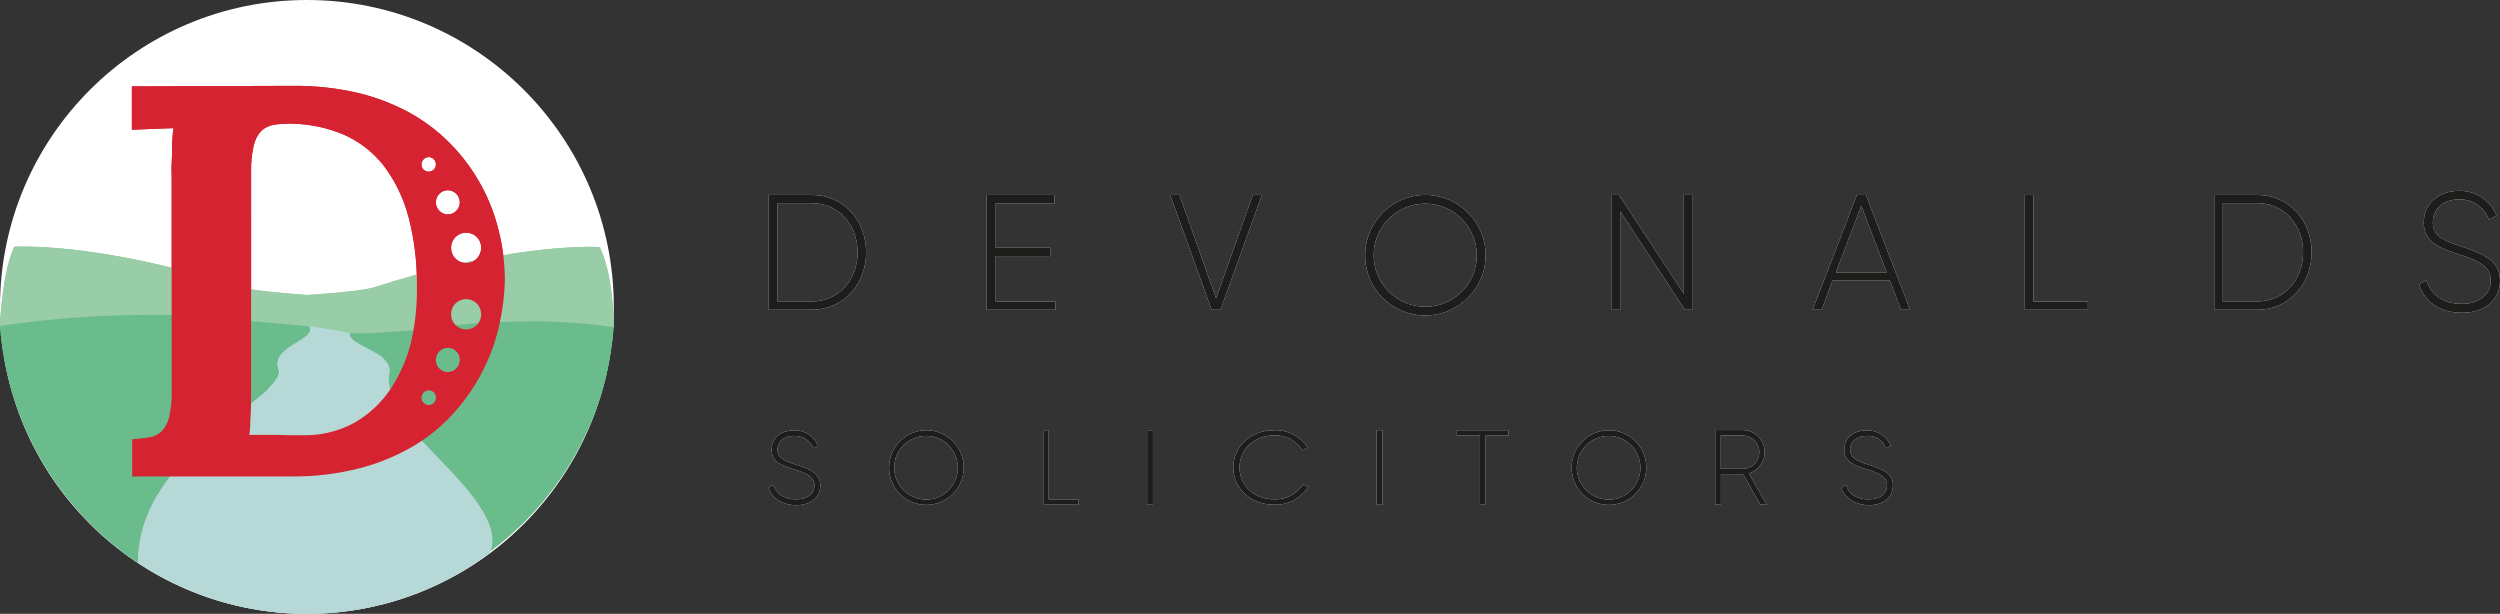 <?xml version="1.0" encoding="utf-8"?>
<!-- Generator: Adobe Illustrator 27.0.0, SVG Export Plug-In . SVG Version: 6.00 Build 0)  -->
<svg version="1.1" id="Layer_1" xmlns="http://www.w3.org/2000/svg" xmlns:xlink="http://www.w3.org/1999/xlink" x="0px" y="0px"
	 viewBox="0 0 1406.8 345.4" style="enable-background:new 0 0 1406.8 345.4;" xml:space="preserve">
<rect x="0" y="0" width="1406.8" height="345.4" fill="#333333" stroke="none"/>
<style type="text/css">
	.st0{fill-rule:evenodd;clip-rule:evenodd;fill:#FFFFFE;}
	.st1{fill:#FFFFFF;}
	.st2{fill-rule:evenodd;clip-rule:evenodd;fill:#98CDA7;}
	.st3{fill-rule:evenodd;clip-rule:evenodd;fill:#6BBC8D;}
	.st4{fill-rule:evenodd;clip-rule:evenodd;fill:#B6D9D7;}
	.st5{fill-rule:evenodd;clip-rule:evenodd;fill:#D52331;}
	.st6{fill-rule:evenodd;clip-rule:evenodd;fill:#1D1D1B;}
</style>
<path id="Fill-1" class="st0" d="M432.5,274.4l2.7-1.6c1.5,4.9,5.7,8.2,12.6,8.2c6.9,0,10.5-3.4,10.5-8c0-4.6-4.4-6.7-10.8-8.7
	c-7-2.2-13.3-4.1-13.3-11.2c0-7.1,5.6-10.9,12.7-10.9c5.8-0.2,11.2,3.2,13.5,8.6l-2.7,1.5c-1.7-4.4-6-7.2-10.8-7
	c-5.8,0-9.4,3.2-9.4,7.8s4.2,6.5,10.2,8.3c7.4,2.4,13.9,4.7,13.9,11.7c0,7-5.5,11.2-13.8,11.2C439.5,284,434.4,280.2,432.5,274.4"/>
<path id="Fill-2" class="st0" d="M539,263.1c-0.1-9.9-8.1-17.9-18-17.8c-9.9,0.1-17.9,8.1-17.8,18c0.1,9.9,8.1,17.8,17.9,17.8
	c9.8,0.1,17.8-7.9,17.9-17.7C539,263.3,539,263.2,539,263.1z M500.3,263.1c0-11.6,9.4-21,21-21c11.6,0,21,9.4,21,21
	c0,11.6-9.4,21-21,21c-11.5,0.1-20.9-9.2-21-20.7C500.3,263.2,500.3,263.1,500.3,263.1z"/>
<polyline id="Fill-3" class="st0" points="606.8,281 606.8,284 587.4,284 587.4,242.1 590.1,242.1 590.1,281 606.8,281 "/>
<polygon id="Fill-4" class="st0" points="645.5,284 648.8,284 648.8,242.1 645.5,242.1 "/>
<path id="Fill-5" class="st0" d="M694,263.1c0-11.6,9.5-21,22.9-21c7.6-0.3,14.8,3.4,19,9.7l-2.9,1.6c-3.5-5.4-9.5-8.6-15.9-8.4
	c-11.6,0-19.6,8-19.6,18c0,10,8,18,19.6,18c6.5,0.2,12.7-3,16.1-8.5l3,1.5c-4.2,6.5-11.5,10.3-19.2,10
	C703.6,284,694,274.7,694,263.1"/>
<polygon id="Fill-6" class="st0" points="774.7,284 777.9,284 777.9,242.1 774.7,242.1 "/>
<polyline id="Fill-7" class="st0" points="848.9,245.1 836,245.1 836,284 832.8,284 832.8,245.1 819.8,245.1 819.8,242.1 
	848.9,242.1 848.9,245.1 "/>
<path id="Fill-8" class="st0" d="M923.1,263.1c-0.1-9.9-8.1-17.8-18-17.8c-9.9,0.1-17.8,8.1-17.8,18c0.1,9.8,8.1,17.8,17.9,17.8
	c9.8,0.1,17.8-7.9,17.9-17.7C923.1,263.3,923.1,263.2,923.1,263.1z M884.4,263.1c0-11.6,9.4-21,21-21s21,9.4,21,21
	c0,11.6-9.4,21-21,21c-11.5,0.1-20.9-9.2-21-20.7C884.4,263.2,884.4,263.1,884.4,263.1z"/>
<path id="Fill-9" class="st0" d="M968.3,263.8h12.9c5.2-0.3,9.1-4.7,8.8-9.9c-0.3-4.8-4.1-8.5-8.8-8.8h-12.9V263.8z M981.1,266.8
	h-12.7V284h-3.2v-42H981c6.9,0.2,12.2,6,12,12.9c-0.2,5.3-3.8,10-8.9,11.5l10,17.6h-3.5l-9.7-17.2H981.1z"/>
<path id="Fill-10" class="st0" d="M1036.1,274.4l2.7-1.6c1.5,4.9,5.7,8.2,12.6,8.2s10.5-3.4,10.5-8c0-4.6-4.4-6.7-10.8-8.7
	c-7-2.2-13.3-4.1-13.3-11.2c0-7.1,5.6-10.9,12.7-10.9c5.8-0.2,11.2,3.2,13.5,8.6l-2.7,1.5c-1.7-4.4-6-7.3-10.8-7
	c-5.8,0-9.4,3.2-9.4,7.8s4.2,6.5,10.2,8.3c7.4,2.4,13.9,4.7,13.9,11.7c0,7-5.4,11.2-13.8,11.2C1043.6,284,1038,280.2,1036.1,274.4"
	/>
<path id="Fill-11" class="st0" d="M482.6,142c0-15.3-10.5-27.7-25.8-27.7h-19.4v55.3h19.4C472.1,169.7,482.6,157.3,482.6,142z
	 M487.4,142c0,17.8-12.7,32.3-30.5,32.3h-24.3v-64.6h24.3C474.7,109.7,487.4,124.2,487.4,142z"/>
<polyline id="Fill-12" class="st0" points="593.9,169.7 593.9,174.3 555.2,174.3 555.2,109.7 593.4,109.7 593.4,114.4 560.3,114.4 
	560.3,139.4 591,139.4 591,144.1 560.3,144.1 560.3,169.7 593.9,169.7 "/>
<polyline id="Fill-13" class="st0" points="658.5,109.7 663.7,109.7 684.3,167.9 705,109.7 710.1,109.7 686.8,174.3 681.8,174.3 
	658.5,109.7 "/>
<path id="Fill-14" class="st0" d="M831,143.6c0-16-13-29-29-29s-29,13-29,29s13,29,29,29c15.9,0.1,28.9-12.7,29-28.6
	C831,143.9,831,143.8,831,143.6z M768.2,143.6c0-18.7,15.2-33.9,33.9-33.9s33.9,15.2,33.9,33.9s-15.2,33.9-33.9,33.9l0,0
	c-18.6,0.1-33.8-14.9-33.9-33.5C768.2,143.9,768.2,143.8,768.2,143.6z"/>
<polyline id="Fill-15" class="st0" points="952.2,109.7 952.2,174.3 948.1,174.3 911.7,118.8 911.7,174.3 907,174.3 907,109.7 
	911,109.7 947.5,165.3 947.5,109.7 952.2,109.7 "/>
<path id="Fill-16" class="st0" d="M1061.7,153.3l-14.3-37.5l-14.3,37.5H1061.7z M1063.5,157.9h-32.3l-6.1,16.4h-5.1l24.9-64.6h5.1
	l24.8,64.6h-5.1L1063.5,157.9z"/>
<polyline id="Fill-17" class="st0" points="1174.9,169.7 1174.9,174.3 1139.4,174.3 1139.4,109.7 1144.3,109.7 1144.3,169.7 
	1174.9,169.7 "/>
<path id="Fill-18" class="st0" d="M1296,142c0-15.3-10.5-27.7-25.8-27.7h-19.4v55.3h19.4C1285.5,169.7,1296,157.3,1296,142z
	 M1300.8,142c0,17.8-12.7,32.3-30.5,32.3h-24.3v-64.6h24.3C1288.1,109.7,1300.8,124.2,1300.8,142z"/>
<g id="Group-24">
	<circle id="Oval" class="st1" cx="172.7" cy="172.7" r="172.7"/>
	<g>
		<path id="Fill-19" class="st0" d="M1361.2,160.1l4.3-2.5c2.2,7.9,8.9,13.4,19.6,13.4c10.7,0,16.5-5.7,16.5-13.3s-6.9-11-16.9-14.2
			c-10.9-3.6-20.8-6.7-20.8-18.3c0-10.9,8.7-17.8,19.9-17.8c9.2-0.2,17.7,5.3,21,13.9l-4.2,2.4c-2.5-7.1-9.3-11.7-16.8-11.5
			c-9.1,0-14.8,5.4-14.8,12.9c0,8,6.6,10.4,16.1,13.6c11.6,3.9,21.7,7.6,21.7,19.1c0,11-8.5,18.2-21.5,18.2
			c-12.3,0-20.9-6.2-23.9-15.6"/>
	</g>
	<g>
		<path id="Fill-21" class="st2" d="M345.4,183.5L345.4,183.5c0-3.8-0.6-30.1-8-44.5c-20.2-0.7-63.6,2.4-126.7,22.6
			c-5.3,1.7-19.4,3.2-38,4.4c-18.6-1.4-32.7-2.9-38.1-4.6C71.6,141.3,28.1,138.2,8,138.8c-6.7,14.6-7.8,40.8-8,44.7l0,0v0.5
			l21.6,7.7h97.6l53.5-4.5l53.5,4.4h97.6l21.6-7.6V183.5"/>
	</g>
	<g>
		<path id="Fill-22" class="st3" d="M176.6,184c-8.3-1.3-68.4-5.8-77.1-6.8c-4.2,0-8.4,0-12.7,0c-29.1-0.1-58.1,1.9-86.8,6.2
			c3.9,53.9,32.5,103.1,77.5,133.2c0-26.1,57.9-80.5,74.2-96.5l-1.2-1c4.8-4.6,7.4-8.4,6.1-11.7C152,194.6,181.1,191.8,176.6,184"/>
	</g>
	<g>
		<path id="Fill-23" class="st4" d="M232.4,230.9c7.9-8-24.6-41-31.7-42.5c-13.3-2.9-12.4-2.7-26.7-4.9c4.5,7.9-22,11.2-17.1,23.9
			c6.3,16.1-79.3,45.2-79.3,109.2c60.5,40.4,139.9,38.2,198.1-5.6C286.5,285.2,224.8,238.6,232.4,230.9"/>
	</g>
</g>
<path id="Fill-25" class="st3" d="M299.3,180.8c-22,0.1-43.9,1.7-65.7,5c-13.2,1-30.7,2.3-36.6,1.5c-1.7,4.4,10.6,8.4,16.5,12.6
	c2.3,1.4,4.1,3.5,5.3,6c0.7,1.8,0.7,3.7,0,5.5c-0.3,4.4,0.7,8.8,2.9,12.7c0.8,19.4,64.2,58.9,54.4,85.9c21.5-16,39-36.8,51.1-60.8
	l0,0c6-11.7,10.6-24.1,13.7-36.8c2.2-9.3,3.7-18.7,4.4-28.3C330.1,181.9,314.7,180.8,299.3,180.8"/>
<path id="Fill-26" class="st5" d="M268.3,145.5c-3.3,3.3-8.6,3.3-11.9,0.1c0,0,0,0-0.1-0.1c-3.3-3.3-3.3-8.8,0-12.1
	c3.3-3.3,8.6-3.3,11.9-0.1c0,0,0,0,0.1,0.1C271.6,136.7,271.6,142.1,268.3,145.5z M268.3,182.9c-3.3,3.3-8.6,3.3-11.9,0.1
	c0,0,0,0-0.1-0.1c-3.3-3.3-3.3-8.8,0-12.1c3.3-3.3,8.6-3.3,11.9-0.1c0,0,0,0,0.1,0.1C271.6,174.2,271.6,179.6,268.3,182.9z
	 M256.7,207.4c-2.6,2.6-6.8,2.6-9.4,0c0,0,0,0,0,0c-2.7-2.6-2.7-7-0.1-9.6c0,0,0,0,0.1-0.1c2.6-2.6,6.8-2.6,9.4,0c0,0,0,0,0,0
	C259.4,200.3,259.4,204.6,256.7,207.4C256.8,207.3,256.8,207.3,256.7,207.4z M244.1,226.7c-1.6,1.6-4.2,1.6-5.7,0
	c-1.6-1.6-1.6-4.2,0-5.8c1.5-1.6,4.1-1.6,5.7-0.1c0,0,0.1,0.1,0.1,0.1C245.7,222.5,245.7,225.1,244.1,226.7z M238.4,89.6
	c1.6-1.6,4.2-1.6,5.7,0c1.6,1.6,1.6,4.2,0,5.8c-1.5,1.6-4.1,1.6-5.7,0.1c0,0-0.1-0.1-0.1-0.1C236.8,93.8,236.8,91.2,238.4,89.6z
	 M231.2,192.9c-2.3,9.4-6.3,18.3-11.7,26.4c-5.2,7.7-12.1,14-20.1,18.6c-9,4.9-19.1,7.3-29.3,7c-1.8,0-4.1,0-6.9,0l-8.5-0.2
	c-2.9,0-5.6,0-8.2,0c-2.6,0-4.6,0-6.2,0c0.2-1.3,0.4-3,0.5-5.1c0-0.4,0-0.8,0-1.3c0-1.7,0.2-3.6,0.3-5.6c0.1-2,0.2-5.1,0.2-7.9
	c0-2.8,0-5.6,0-8.4v-58.7l0,0V96.2c-0.1-4.9,0.4-9.7,1.5-14.4c0.7-3,2.1-5.9,4.2-8.1c2-1.9,4.5-3.1,7.2-3.5
	c3.3-0.5,6.7-0.7,10.1-0.6c10,0.2,19.8,2.2,29,6.1c8.7,3.8,16.4,9.7,22.3,17.1c6.6,8.6,11.4,18.5,14.2,29c3.1,11.8,4.7,23.8,4.8,36
	l0,0c0,1.5,0,3.1,0,4.6C234.7,172.6,233.6,182.9,231.2,192.9L231.2,192.9z M256.7,109c2.7,2.6,2.7,7,0.1,9.6c0,0,0,0-0.1,0.1
	c-2.6,2.6-6.8,2.6-9.4,0c0,0,0,0,0,0c-2.7-2.6-2.7-7-0.1-9.6c0,0,0,0,0.1-0.1C249.9,106.4,254.1,106.4,256.7,109
	C256.7,109,256.7,109,256.7,109z M280.8,130.5c-4.2-17.8-13-34.3-25.5-47.7c-6.7-7.2-14.4-13.3-22.9-18.3c-9.4-5.3-19.5-9.4-30.1-12
	c-12.2-2.9-24.8-4.3-37.3-4.2l-90.8,0.3V73l23.4-0.9c-0.2,1.3-0.4,3-0.5,5.1c-0.2,2.1-0.3,4.3-0.3,6.8s0,5.2-0.2,7.9
	c-0.2,2.7,0,5.6,0,8.5v57.4l0,0v62.2c0.2,5-0.4,10-1.5,14.9c-0.7,3-2.2,5.8-4.3,8c-2,1.7-4.4,2.9-7,3.2c-3.1,0.5-6.2,0.9-9.4,1.1
	v20.9h89.1c13.2,0.2,26.4-1.4,39.2-4.7c10.8-2.8,21.2-7.2,30.8-12.9c8.6-5.2,16.4-11.8,23-19.4c6.2-7.1,11.5-15,15.7-23.5
	c4.1-8.2,7.1-16.9,9-25.8c1.7-7.9,2.7-15.9,2.9-23.9c0-0.3,0-0.6,0-1C284,147.9,282.9,139.1,280.8,130.5z"/>
<g id="logo-horizontal_white-text-copy">
	<path class="st6" d="M432.5,274.4l2.7-1.6c1.5,4.9,5.7,8.2,12.6,8.2c6.9,0,10.5-3.4,10.5-8c0-4.6-4.4-6.7-10.8-8.7
		c-7-2.2-13.3-4.1-13.3-11.2c0-7.1,5.6-10.9,12.7-10.9c5.8-0.2,11.2,3.2,13.5,8.6l-2.7,1.5c-1.7-4.4-6-7.2-10.8-7
		c-5.8,0-9.4,3.2-9.4,7.8s4.2,6.5,10.2,8.3c7.4,2.4,13.9,4.7,13.9,11.7c0,7-5.5,11.2-13.8,11.2C439.5,284,434.4,280.2,432.5,274.4"
		/>
	<path class="st6" d="M539,263.1c-0.1-9.9-8.1-17.9-18-17.8c-9.9,0.1-17.9,8.1-17.8,18c0.1,9.9,8.1,17.8,17.9,17.8
		c9.8,0.1,17.8-7.9,17.9-17.7C539,263.3,539,263.2,539,263.1z M500.3,263.1c0-11.6,9.4-21,21-21c11.6,0,21,9.4,21,21
		c0,11.6-9.4,21-21,21c-11.5,0.1-20.9-9.2-21-20.7C500.3,263.2,500.3,263.1,500.3,263.1z"/>
	<polyline class="st6" points="606.8,281 606.8,284 587.4,284 587.4,242.1 590.1,242.1 590.1,281 606.8,281 	"/>
	<polygon class="st6" points="645.5,284 648.8,284 648.8,242.1 645.5,242.1 	"/>
	<path class="st6" d="M694,263.1c0-11.6,9.5-21,22.9-21c7.6-0.3,14.8,3.4,19,9.7l-2.9,1.6c-3.5-5.4-9.5-8.6-15.9-8.4
		c-11.6,0-19.6,8-19.6,18c0,10,8,18,19.6,18c6.5,0.2,12.7-3,16.1-8.5l3,1.5c-4.2,6.5-11.5,10.3-19.2,10
		C703.6,284,694,274.7,694,263.1"/>
	<polygon class="st6" points="774.7,284 777.9,284 777.9,242.1 774.7,242.1 	"/>
	<polyline class="st6" points="848.9,245.1 836,245.1 836,284 832.8,284 832.8,245.1 819.8,245.1 819.8,242.1 848.9,242.1 
		848.9,245.1 	"/>
	<path class="st6" d="M923.1,263.1c-0.1-9.9-8.1-17.8-18-17.8c-9.9,0.1-17.8,8.1-17.8,18c0.1,9.8,8.1,17.8,17.9,17.8
		c9.8,0.1,17.8-7.9,17.9-17.7C923.1,263.3,923.1,263.2,923.1,263.1z M884.4,263.1c0-11.6,9.4-21,21-21s21,9.4,21,21
		c0,11.6-9.4,21-21,21c-11.5,0.1-20.9-9.2-21-20.7C884.4,263.2,884.4,263.1,884.4,263.1z"/>
	<path class="st6" d="M968.3,263.8h12.9c5.2-0.3,9.1-4.7,8.8-9.9c-0.3-4.8-4.1-8.5-8.8-8.8h-12.9V263.8z M981.1,266.8h-12.7V284
		h-3.2v-42H981c6.9,0.2,12.2,6,12,12.9c-0.2,5.3-3.8,10-8.9,11.5l10,17.6h-3.5l-9.7-17.2H981.1z"/>
	<path class="st6" d="M1036.1,274.4l2.7-1.6c1.5,4.9,5.7,8.2,12.6,8.2s10.5-3.4,10.5-8c0-4.6-4.4-6.7-10.8-8.7
		c-7-2.2-13.3-4.1-13.3-11.2c0-7.1,5.6-10.9,12.7-10.9c5.8-0.2,11.2,3.2,13.5,8.6l-2.7,1.5c-1.7-4.4-6-7.3-10.8-7
		c-5.8,0-9.4,3.2-9.4,7.8s4.2,6.5,10.2,8.3c7.4,2.4,13.9,4.7,13.9,11.7c0,7-5.4,11.2-13.8,11.2C1043.6,284,1038,280.2,1036.1,274.4"
		/>
	<path class="st6" d="M482.6,142c0-15.3-10.5-27.7-25.8-27.7h-19.4v55.3h19.4C472.1,169.7,482.6,157.3,482.6,142z M487.4,142
		c0,17.8-12.7,32.3-30.5,32.3h-24.3v-64.6h24.3C474.7,109.7,487.4,124.2,487.4,142z"/>
	<polyline class="st6" points="593.9,169.7 593.9,174.3 555.2,174.3 555.2,109.7 593.4,109.7 593.4,114.4 560.3,114.4 560.3,139.4 
		591,139.4 591,144.1 560.3,144.1 560.3,169.7 593.9,169.7 	"/>
	<polyline class="st6" points="658.5,109.7 663.7,109.7 684.3,167.9 705,109.7 710.1,109.7 686.8,174.3 681.8,174.3 658.5,109.7 	
		"/>
	<path class="st6" d="M831,143.6c0-16-13-29-29-29s-29,13-29,29s13,29,29,29c15.9,0.1,28.9-12.7,29-28.6
		C831,143.9,831,143.8,831,143.6z M768.2,143.6c0-18.7,15.2-33.9,33.9-33.9s33.9,15.2,33.9,33.9s-15.2,33.9-33.9,33.9l0,0
		c-18.6,0.1-33.8-14.9-33.9-33.5C768.2,143.9,768.2,143.8,768.2,143.6z"/>
	<polyline class="st6" points="952.2,109.7 952.2,174.3 948.1,174.3 911.7,118.8 911.7,174.3 907,174.3 907,109.7 911,109.7 
		947.5,165.3 947.5,109.7 952.2,109.7 	"/>
	<path class="st6" d="M1061.7,153.3l-14.3-37.5l-14.3,37.5H1061.7z M1063.5,157.9h-32.3l-6.1,16.4h-5.1l24.9-64.6h5.1l24.8,64.6
		h-5.1L1063.5,157.9z"/>
	<polyline class="st6" points="1174.9,169.7 1174.9,174.3 1139.4,174.3 1139.4,109.7 1144.3,109.7 1144.3,169.7 1174.9,169.7 	"/>
	<path class="st6" d="M1296,142c0-15.3-10.5-27.7-25.8-27.7h-19.4v55.3h19.4C1285.5,169.7,1296,157.3,1296,142z M1300.8,142
		c0,17.8-12.7,32.3-30.5,32.3h-24.3v-64.6h24.3C1288.1,109.7,1300.8,124.2,1300.8,142z"/>
	<g>
		<path class="st6" d="M1361.2,160.1l4.3-2.5c2.2,7.9,8.9,13.4,19.6,13.4c10.7,0,16.5-5.7,16.5-13.3s-6.9-11-16.9-14.2
			c-10.9-3.6-20.8-6.7-20.8-18.3c0-10.9,8.7-17.8,19.9-17.8c9.2-0.2,17.7,5.3,21,13.9l-4.2,2.4c-2.5-7.1-9.3-11.7-16.8-11.5
			c-9.1,0-14.8,5.4-14.8,12.9c0,8,6.6,10.4,16.1,13.6c11.6,3.9,21.7,7.6,21.7,19.1c0,11-8.5,18.2-21.5,18.2
			c-12.3,0-20.9-6.2-23.9-15.6"/>
	</g>
	<g>
		<path class="st2" d="M345.4,183.5L345.4,183.5c0-3.8-0.6-30.1-8-44.5c-20.2-0.7-63.6,2.4-126.7,22.6c-5.3,1.7-19.4,3.2-38,4.4
			c-18.6-1.4-32.7-2.9-38.1-4.6C71.6,141.3,28.1,138.2,8,138.8c-6.7,14.6-7.8,40.8-8,44.7l0,0v0.5l21.6,7.7h97.6l53.5-4.5l53.5,4.4
			h97.6l21.6-7.6V183.5"/>
	</g>
	<g>
		<path class="st3" d="M176.6,184c-8.3-1.3-68.4-5.8-77.1-6.8c-4.2,0-8.4,0-12.7,0c-29.1-0.1-58.1,1.9-86.8,6.2
			c3.9,53.9,32.5,103.1,77.5,133.2c0-26.1,57.9-80.5,74.2-96.5l-1.2-1c4.8-4.6,7.4-8.4,6.1-11.7C152,194.6,181.1,191.8,176.6,184"/>
	</g>
	<g>
		<path class="st4" d="M232.4,230.9c7.9-8-24.6-41-31.7-42.5c-13.3-2.9-12.4-2.7-26.7-4.9c4.5,7.9-22,11.2-17.1,23.9
			c6.3,16.1-79.3,45.2-79.3,109.2c60.5,40.4,139.9,38.2,198.1-5.6C286.5,285.2,224.8,238.6,232.4,230.9"/>
	</g>
	<path class="st3" d="M299.3,180.8c-22,0.1-43.9,1.7-65.7,5c-13.2,1-30.7,2.3-36.6,1.5c-1.7,4.4,10.6,8.4,16.5,12.6
		c2.3,1.4,4.1,3.5,5.3,6c0.7,1.8,0.7,3.7,0,5.5c-0.3,4.4,0.7,8.8,2.9,12.7c0.8,19.4,64.2,58.9,54.4,85.9c21.5-16,39-36.8,51.1-60.8
		l0,0c6-11.7,10.6-24.1,13.7-36.8c2.2-9.3,3.7-18.7,4.4-28.3C330.1,181.9,314.7,180.8,299.3,180.8"/>
	<path class="st5" d="M268.3,145.5c-3.3,3.3-8.6,3.3-11.9,0.1c0,0,0,0-0.1-0.1c-3.3-3.3-3.3-8.8,0-12.1c3.3-3.3,8.6-3.3,11.9-0.1
		c0,0,0,0,0.1,0.1C271.6,136.7,271.6,142.1,268.3,145.5z M268.3,182.9c-3.3,3.3-8.6,3.3-11.9,0.1c0,0,0,0-0.1-0.1
		c-3.3-3.3-3.3-8.8,0-12.1c3.3-3.3,8.6-3.3,11.9-0.1c0,0,0,0,0.1,0.1C271.6,174.2,271.6,179.6,268.3,182.9z M256.7,207.4
		c-2.6,2.6-6.8,2.6-9.4,0c0,0,0,0,0,0c-2.7-2.6-2.7-7-0.1-9.6c0,0,0,0,0.1-0.1c2.6-2.6,6.8-2.6,9.4,0c0,0,0,0,0,0
		C259.4,200.3,259.4,204.6,256.7,207.4C256.8,207.3,256.8,207.3,256.7,207.4z M244.1,226.7c-1.6,1.6-4.2,1.6-5.7,0
		c-1.6-1.6-1.6-4.2,0-5.8c1.5-1.6,4.1-1.6,5.7-0.1c0,0,0.1,0.1,0.1,0.1C245.7,222.5,245.7,225.1,244.1,226.7z M238.4,89.6
		c1.6-1.6,4.2-1.6,5.7,0c1.6,1.6,1.6,4.2,0,5.8c-1.5,1.6-4.1,1.6-5.7,0.1c0,0-0.1-0.1-0.1-0.1C236.8,93.8,236.8,91.2,238.4,89.6z
		 M231.2,192.9c-2.3,9.4-6.3,18.3-11.7,26.4c-5.2,7.7-12.1,14-20.1,18.6c-9,4.9-19.1,7.3-29.3,7c-1.8,0-4.1,0-6.9,0l-8.5-0.2
		c-2.9,0-5.6,0-8.2,0c-2.6,0-4.6,0-6.2,0c0.2-1.3,0.4-3,0.5-5.1c0-0.4,0-0.8,0-1.3c0-1.7,0.2-3.6,0.3-5.6c0.1-2,0.2-5.1,0.2-7.9
		c0-2.8,0-5.6,0-8.4v-58.7l0,0V96.2c-0.1-4.9,0.4-9.7,1.5-14.4c0.7-3,2.1-5.9,4.2-8.1c2-1.9,4.5-3.1,7.2-3.5
		c3.3-0.5,6.7-0.7,10.1-0.6c10,0.2,19.8,2.2,29,6.1c8.7,3.8,16.4,9.7,22.3,17.1c6.6,8.6,11.4,18.5,14.2,29c3.1,11.8,4.7,23.8,4.8,36
		l0,0c0,1.5,0,3.1,0,4.6C234.7,172.6,233.6,182.9,231.2,192.9L231.2,192.9z M256.7,109c2.7,2.6,2.7,7,0.1,9.6c0,0,0,0-0.1,0.1
		c-2.6,2.6-6.8,2.6-9.4,0c0,0,0,0,0,0c-2.7-2.6-2.7-7-0.1-9.6c0,0,0,0,0.1-0.1C249.9,106.4,254.1,106.4,256.7,109
		C256.7,109,256.7,109,256.7,109z M280.8,130.5c-4.2-17.8-13-34.3-25.5-47.7c-6.7-7.2-14.4-13.3-22.9-18.3
		c-9.4-5.3-19.5-9.4-30.1-12c-12.2-2.9-24.8-4.3-37.3-4.2l-90.8,0.3V73l23.4-0.9c-0.2,1.3-0.4,3-0.5,5.1c-0.2,2.1-0.3,4.3-0.3,6.8
		s0,5.2-0.2,7.9c-0.2,2.7,0,5.6,0,8.5v57.4l0,0v62.2c0.2,5-0.4,10-1.5,14.9c-0.7,3-2.2,5.8-4.3,8c-2,1.7-4.4,2.9-7,3.2
		c-3.1,0.5-6.2,0.9-9.4,1.1v20.9h89.1c13.2,0.2,26.4-1.4,39.2-4.7c10.8-2.8,21.2-7.2,30.8-12.9c8.6-5.2,16.4-11.8,23-19.4
		c6.2-7.1,11.5-15,15.7-23.5c4.1-8.2,7.1-16.9,9-25.8c1.7-7.9,2.7-15.9,2.9-23.9c0-0.3,0-0.6,0-1C284,147.9,282.9,139.1,280.8,130.5
		z"/>
</g>
</svg>
